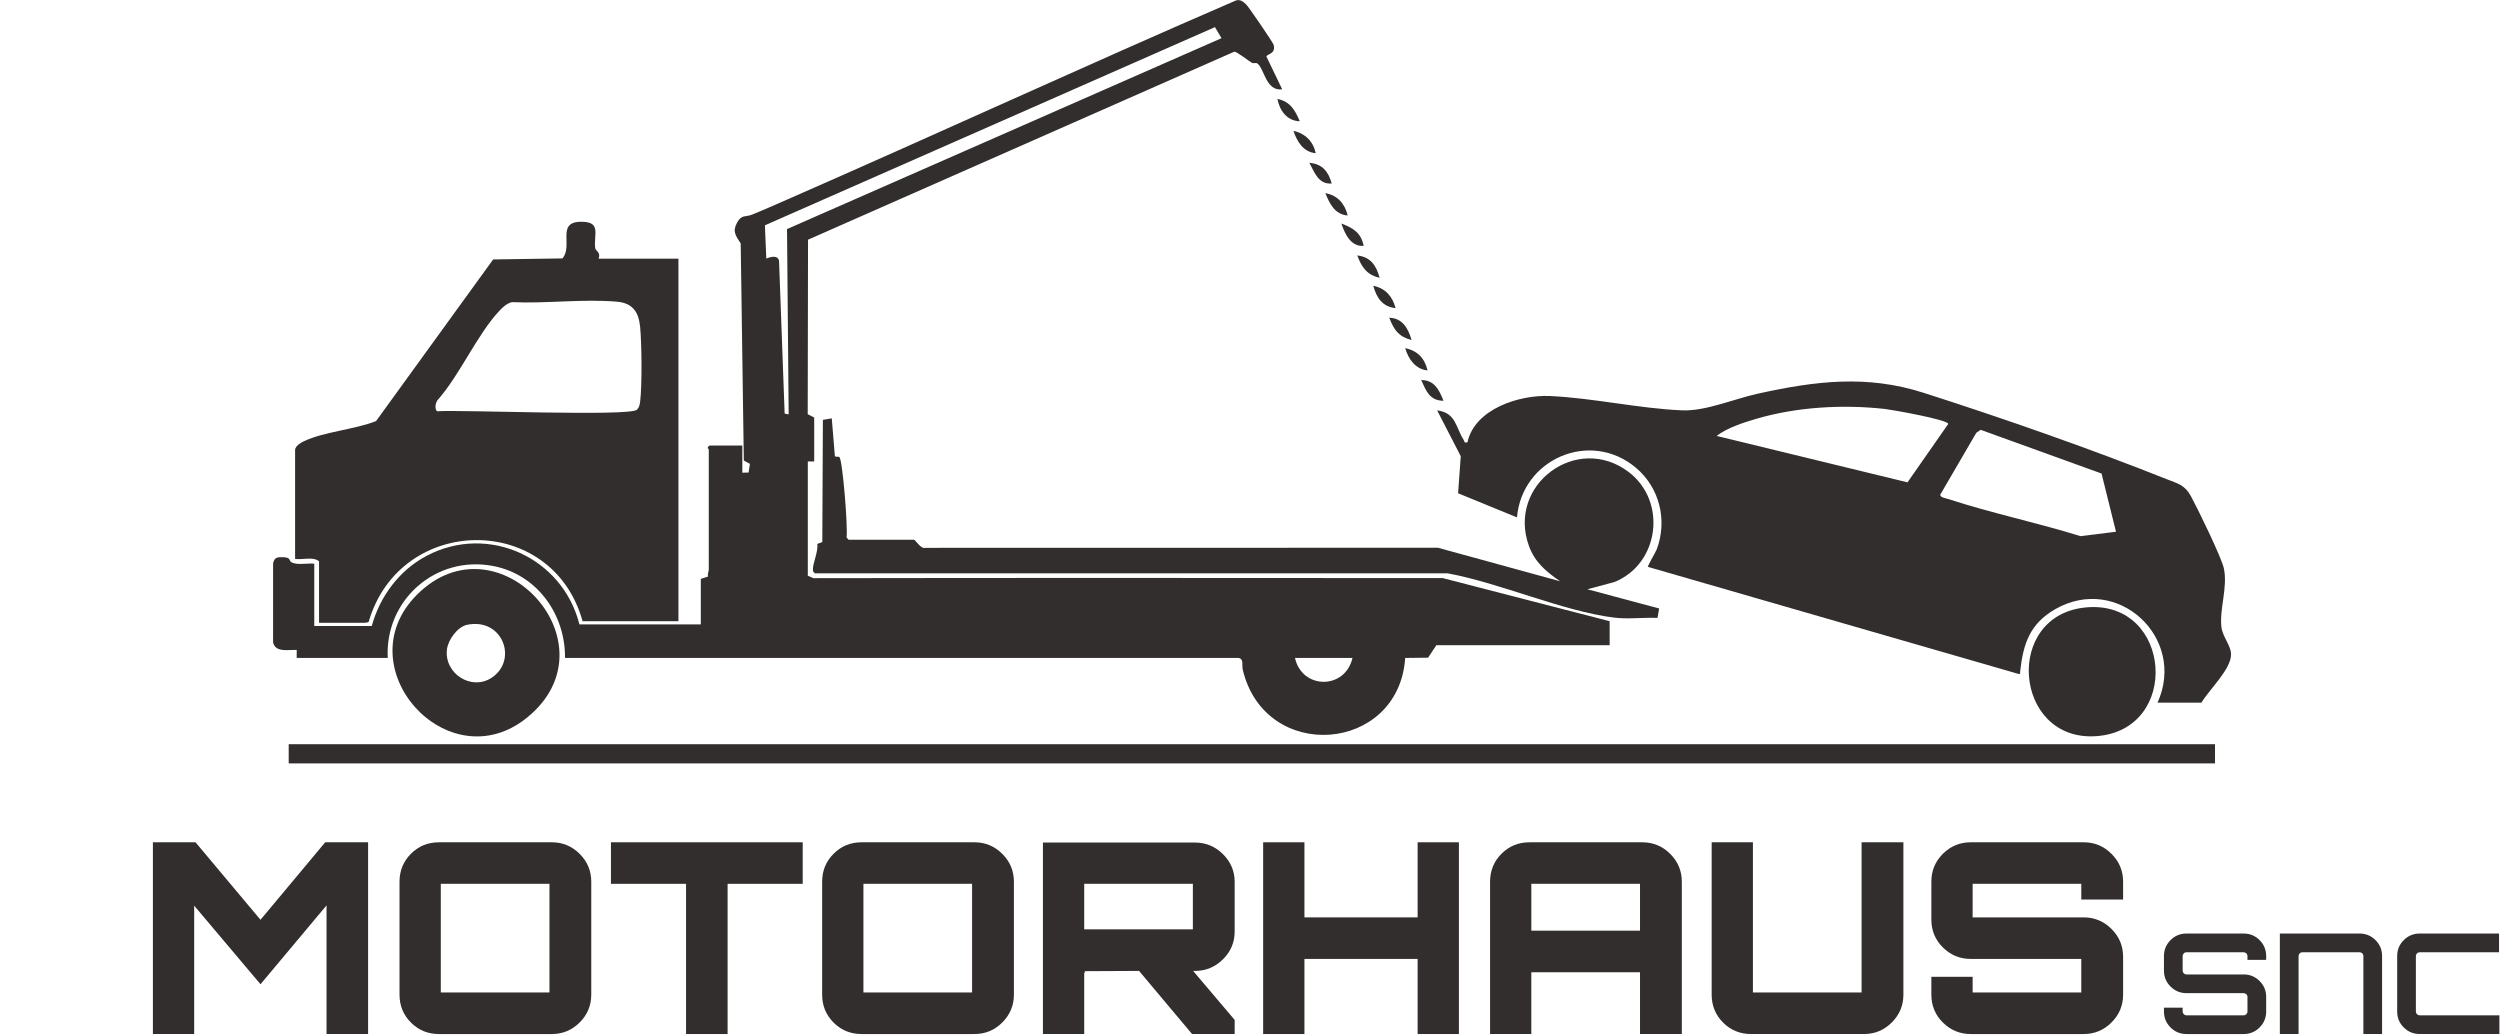 <?xml version="1.0" encoding="UTF-8" standalone="no"?>
<!-- Created with Inkscape (http://www.inkscape.org/) -->

<svg
   width="172.686mm"
   height="71.498mm"
   viewBox="0 0 172.686 71.498"
   version="1.1"
   id="svg1"
   xml:space="preserve"
   sodipodi:docname="motor-haus-logo-ver2.svg"
   inkscape:version="1.4 (e7c3feb1, 2024-10-09)"
   xmlns:inkscape="http://www.inkscape.org/namespaces/inkscape"
   xmlns:sodipodi="http://sodipodi.sourceforge.net/DTD/sodipodi-0.dtd"
   xmlns="http://www.w3.org/2000/svg"
   xmlns:svg="http://www.w3.org/2000/svg"><sodipodi:namedview
     id="namedview1"
     pagecolor="#ffffff"
     bordercolor="#666666"
     borderopacity="1.0"
     inkscape:showpageshadow="2"
     inkscape:pageopacity="0.0"
     inkscape:pagecheckerboard="0"
     inkscape:deskcolor="#d1d1d1"
     inkscape:document-units="mm"
     inkscape:zoom="1.31"
     inkscape:cx="339.69466"
     inkscape:cy="257.63359"
     inkscape:window-width="1200"
     inkscape:window-height="978"
     inkscape:window-x="473"
     inkscape:window-y="24"
     inkscape:window-maximized="0"
     inkscape:current-layer="layer1" /><defs
     id="defs1" /><g
     inkscape:label="Livello 1"
     inkscape:groupmode="layer"
     id="layer1"
     transform="translate(-22.501,-104.249)"><g
       id="g1"
       transform="matrix(0.353,0,0,0.353,5.229,97.022)"><path
         fill-rule="nonzero"
         fill="#332e2e"
         fill-opacity="1"
         d="m 313.582,149.219 h -11.254 c 1.395,6.219 9.824,6.23 11.254,0 m -26.91,-123.438 -88.066,38.777 0.273,6.523 c 0.816,-0.387 2.309,-0.742 2.496,0.469 l 1.094,29.852 0.785,0.152 -0.32,-36.258 85.02,-37.352 z m -92.484,87.184 1.223,-0.027 0.262,-1.699 -1.195,-0.652 -0.609,-42.469 c -0.969,-1.539 -1.688,-2.328 -0.68,-4.133 0.871,-1.562 1.637,-1.012 2.867,-1.504 2.273,-0.91 4.539,-1.926 6.781,-2.906 29.371,-12.859 58.492,-26.281 87.922,-39.004 0.836,-0.297 1.496,0.258 2.051,0.805 0.473,0.465 5.184,7.363 5.324,7.816 0.574,1.855 -1.352,1.855 -1.395,2.344 l 3.09,6.414 c -3.184,0.422 -3.48,-3.992 -4.828,-5.031 -0.328,-0.25 -0.781,0.023 -1.082,-0.145 -0.684,-0.383 -3,-2.25 -3.477,-2.18 l -83.398,36.781 -0.062,34.145 1.27,0.66 v 8.598 H 207 V 133.125 l 1.078,0.484 c 41.078,-0.074 82.141,-0.039 123.16,-0.016 l 32.664,8.438 v 4.688 h -33.91 l -1.613,2.449 -4.484,0.051 c -1.238,18.594 -27.438,20.684 -31.797,2.266 -0.203,-0.852 0.289,-2.141 -0.863,-2.266 l -131.742,0.004 c 0.066,-8.559 -5.469,-16.332 -14.047,-17.992 -11.23,-2.172 -21.227,6.645 -20.645,17.988 h -17.816 l 0.004,-1.562 c -1.602,-0.082 -4.152,0.566 -4.625,-1.473 l 0.004,-15.492 c 0.254,-1.168 0.879,-1.234 1.969,-1.191 1.586,0.066 1.059,0.641 1.613,0.984 1.039,0.641 3.227,0.141 4.473,0.293 v 12.191 h 11.254 c 1.59,-5.816 5.41,-10.934 10.777,-13.754 12.043,-6.328 26.598,0.402 29.852,13.441 H 186.062 V 133.75 l 1.418,-0.465 c -0.137,-0.457 0.141,-1.047 0.141,-1.414 v -23.441 c 0,-0.109 -0.551,-0.344 0.16,-0.777 h 6.406 z m 0,0"
         id="path1" /><path
         fill-rule="nonzero"
         fill="#332e2e"
         fill-opacity="1"
         d="m 462.984,124.523 -2.828,-11.391 -23.648,-8.551 -0.859,0.582 -7.02,12.051 c -0.223,0.578 1.105,0.766 1.535,0.906 8.422,2.766 17.383,4.617 25.867,7.266 z m -78.141,-18.75 37.344,9.082 7.969,-11.426 c -0.012,-0.832 -11.027,-2.777 -12.379,-2.93 -8.23,-0.922 -17.238,-0.406 -25.188,1.926 -2.527,0.742 -5.688,1.758 -7.746,3.348 m 86.266,52.195 c 5.738,-12.637 -7.773,-25.301 -20.016,-18.293 -4.996,2.859 -6.273,6.82 -6.863,12.207 -0.047,0.426 0.156,0.562 -0.434,0.43 l -72.391,-20.91 c -0.141,-0.133 1.512,-2.902 1.715,-3.441 2.117,-5.656 0.57,-12.035 -4.055,-15.941 -8.934,-7.551 -22.32,-1.742 -23.293,9.695 l -11.527,-4.723 0.523,-7.246 -4.621,-8.973 c 3.734,0.473 3.605,3.328 5.234,5.848 0.199,0.305 -0.031,0.559 0.699,0.402 1.422,-6.562 10.191,-9.32 16.098,-9.059 8.438,0.371 17.516,2.461 25.945,2.805 4.516,0.188 10.223,-2.266 14.84,-3.281 11.23,-2.465 21.219,-3.719 32.359,-0.16 15.266,4.883 32.648,10.949 47.508,16.879 2.191,0.875 3.586,1.102 4.801,3.324 1.281,2.34 6.027,12.059 6.465,14.168 0.777,3.758 -0.871,7.848 -0.488,11.426 0.207,1.93 1.836,3.582 1.891,5.324 0.094,2.918 -4.344,7.027 -5.797,9.52 z m 0,0"
         id="path2" /><path
         fill-rule="nonzero"
         fill="#332e2e"
         fill-opacity="1"
         d="m 149.094,79.594 c -1.039,0.293 -1.691,0.902 -2.406,1.656 -4.363,4.602 -7.785,12.637 -12.152,17.535 -0.375,0.516 -0.625,1.773 -0.062,2.164 4.5,-0.336 37.723,1.07 39.102,-0.312 0.422,-0.422 0.547,-1 0.617,-1.574 0.387,-3.254 0.32,-11.375 -0.012,-14.695 -0.293,-2.914 -1.516,-4.594 -4.516,-4.859 -6.52,-0.578 -13.957,0.398 -20.57,0.086 M 106.672,108.43 c 0.168,-0.793 1.117,-1.328 1.789,-1.648 3.863,-1.82 9.945,-2.277 14.059,-3.914 l 22.91,-31.629 13.555,-0.199 c 2.109,-2.426 -1.188,-7.059 3.473,-7.168 4.293,-0.098 2.586,2.434 2.949,5.199 0.062,0.457 1.152,0.805 0.648,2.012 h 15.629 v 70.949 h -18.754 c -5.953,-21.363 -35.715,-20.996 -41.863,0.125 -0.086,0.113 -0.652,0.188 -0.797,0.188 h -8.91 v -12.035 c -1.176,-0.973 -3.207,-0.258 -4.688,-0.469 z m 0,0"
         id="path3" /><path
         fill-rule="nonzero"
         fill="#332e2e"
         fill-opacity="1"
         d="M 482.359,169.848 H 105.422 v -3.75 h 376.937 z m 0,0"
         id="path4" /><path
         fill-rule="nonzero"
         fill="#332e2e"
         fill-opacity="1"
         d="m 208.406,132.656 c -0.289,-0.227 -0.398,-0.328 -0.41,-0.707 -0.039,-1.25 1.078,-3.574 0.867,-5.043 l 0.973,-0.363 0.113,-23.914 1.738,-0.293 0.605,7.328 c 0.062,0.328 0.645,0.078 0.871,0.234 0.652,0.449 1.703,13.898 1.422,15.723 l 0.387,0.469 h 12.812 c 0.246,0 1.375,1.875 2.172,1.582 l 100.348,-0.019 23.906,6.562 c -2.695,-1.867 -4.922,-3.676 -6.09,-6.879 -4.375,-11.988 9.379,-22.195 19.504,-14.5 7.551,5.734 6.027,17.965 -2.793,21.531 l -5.305,1.41 14.066,3.762 -0.332,1.848 c -2.75,-0.129 -5.781,0.281 -8.496,-0.062 -10.117,-1.27 -22.309,-6.785 -32.586,-8.668 z m 0,0"
         id="path5" /><path
         fill-rule="nonzero"
         fill="#332e2e"
         fill-opacity="1"
         d="m 140.344,142.727 c -1.887,0.387 -3.73,2.949 -3.953,4.805 -0.578,4.738 4.758,8.156 8.711,5.582 5.246,-3.418 2.238,-11.816 -4.758,-10.387 m -9.809,-5.898 c 15.883,-15.867 39.32,9.754 21.461,24.117 -15.48,12.445 -35.613,-9.984 -21.461,-24.117"
         id="path6" /><path
         fill-rule="nonzero"
         fill="#332e2e"
         fill-opacity="1"
         d="m 457.293,139.312 c 16.68,-1.352 18.488,24.09 1.777,25.215 -16.164,1.09 -18.219,-23.887 -1.777,-25.215"
         id="path7" /><path
         fill-rule="nonzero"
         fill="#332e2e"
         fill-opacity="1"
         d="m 315.77,68.578 c -2.523,0.207 -3.664,-2.324 -4.371,-4.371 2.285,0.879 3.844,1.762 4.371,4.371"
         id="path8" /><path
         fill-rule="nonzero"
         fill="#332e2e"
         fill-opacity="1"
         d="m 303.266,44.199 c -2.488,-0.043 -3.98,-2.148 -4.371,-4.375 2.535,0.562 3.414,2.148 4.371,4.375"
         id="path9" /><path
         fill-rule="nonzero"
         fill="#332e2e"
         fill-opacity="1"
         d="m 322.02,80.77 c -2.594,-0.281 -3.715,-2.012 -4.371,-4.375 2.391,0.492 3.75,2.059 4.371,4.375"
         id="path10" /><path
         fill-rule="nonzero"
         fill="#332e2e"
         fill-opacity="1"
         d="m 309.52,56.387 c -2.598,0.195 -3.348,-2.156 -4.379,-4.055 2.562,0.215 3.73,1.723 4.379,4.055"
         id="path11" /><path
         fill-rule="nonzero"
         fill="#332e2e"
         fill-opacity="1"
         d="m 328.27,92.957 c -2.359,-0.223 -3.789,-2.258 -4.371,-4.371 2.426,0.531 3.797,1.973 4.371,4.371"
         id="path12" /><path
         fill-rule="nonzero"
         fill="#332e2e"
         fill-opacity="1"
         d="m 331.395,98.898 c -2.738,-0.023 -3.406,-1.953 -4.371,-4.059 2.621,0.004 3.523,1.949 4.371,4.059"
         id="path13" /><path
         fill-rule="nonzero"
         fill="#332e2e"
         fill-opacity="1"
         d="m 306.391,50.453 c -2.434,-0.215 -3.648,-2.281 -4.371,-4.375 2.32,0.504 3.867,2.059 4.371,4.375"
         id="path14" /><path
         fill-rule="nonzero"
         fill="#332e2e"
         fill-opacity="1"
         d="m 312.641,62.641 c -2.547,-0.223 -3.512,-2.285 -4.371,-4.371 2.391,0.41 3.832,2.082 4.371,4.371"
         id="path15" /><path
         fill-rule="nonzero"
         fill="#332e2e"
         fill-opacity="1"
         d="m 318.891,74.832 c -2.504,-0.57 -3.527,-2.082 -4.371,-4.375 2.625,0.309 3.73,1.984 4.371,4.375"
         id="path16" /><path
         fill-rule="nonzero"
         fill="#332e2e"
         fill-opacity="1"
         d="m 325.145,87.023 c -2.617,-0.738 -3.406,-1.953 -4.375,-4.375 2.594,0.055 3.746,2.133 4.375,4.375"
         id="path17" /><path
         fill-rule="nonzero"
         fill="#332e2e"
         fill-opacity="1"
         d="m 99.902,200.453 12.664,-15.164 h 8.391 v 37.52 h -8.133 v -25.168 l -12.922,15.426 -12.977,-15.375 v 25.117 H 78.848 V 185.289 H 87.188 Z m 0,0"
         id="path18" /><path
         fill-rule="nonzero"
         fill="#332e2e"
         fill-opacity="1"
         d="m 135.184,214.68 h 21.262 v -21.262 h -21.262 z m -0.367,-29.391 h 22.098 c 2.117,0 3.934,0.758 5.445,2.27 1.512,1.508 2.266,3.324 2.266,5.445 v 22.094 c 0,2.121 -0.754,3.934 -2.266,5.445 -1.512,1.512 -3.328,2.266 -5.445,2.266 h -22.098 c -2.156,0 -3.977,-0.746 -5.473,-2.238 -1.492,-1.496 -2.238,-3.316 -2.238,-5.473 v -22.094 c 0,-2.156 0.746,-3.98 2.238,-5.473 1.496,-1.496 3.316,-2.242 5.473,-2.242"
         id="path19" /><path
         fill-rule="nonzero"
         fill="#332e2e"
         fill-opacity="1"
         d="m 168.48,185.289 h 37.523 v 8.129 h -14.699 v 29.391 h -8.129 v -29.391 h -14.695 z m 0,0"
         id="path20" /><path
         fill-rule="nonzero"
         fill="#332e2e"
         fill-opacity="1"
         d="m 217.883,214.68 h 21.262 v -21.262 h -21.262 z m -0.363,-29.391 h 22.094 c 2.121,0 3.938,0.758 5.445,2.27 1.512,1.508 2.27,3.324 2.27,5.445 v 22.094 c 0,2.121 -0.758,3.934 -2.27,5.445 -1.508,1.512 -3.324,2.266 -5.445,2.266 h -22.094 c -2.156,0 -3.98,-0.746 -5.473,-2.238 -1.496,-1.496 -2.242,-3.316 -2.242,-5.473 v -22.094 c 0,-2.156 0.746,-3.98 2.242,-5.473 1.492,-1.496 3.316,-2.242 5.473,-2.242"
         id="path21" /><path
         fill-rule="nonzero"
         fill="#332e2e"
         fill-opacity="1"
         d="m 261.086,202.328 h 21.262 v -8.91 h -21.262 z m 29.441,-9.273 v 9.691 c 0,2.121 -0.762,3.938 -2.293,5.445 -1.527,1.512 -3.352,2.27 -5.473,2.27 h -0.363 l 8.129,9.59 v 2.758 h -8.336 l -10.371,-12.348 -10.734,0.051 c 0.102,0 0.156,0.105 0.156,0.312 -0.07,0 -0.125,-0.016 -0.156,-0.051 v 12.035 h -8.078 v -37.465 h 29.754 c 2.121,0 3.945,0.754 5.473,2.266 1.531,1.508 2.293,3.324 2.293,5.445"
         id="path22" /><path
         fill-rule="nonzero"
         fill="#332e2e"
         fill-opacity="1"
         d="m 326.328,185.289 h 8.078 v 37.52 h -8.078 v -14.695 h -22.148 v 14.695 h -8.078 v -37.52 h 8.078 v 14.695 h 22.148 z m 0,0"
         id="path23" /><path
         fill-rule="nonzero"
         fill="#332e2e"
         fill-opacity="1"
         d="m 348.578,202.59 h 21.266 v -9.172 h -21.266 z m -0.363,-17.301 h 22.047 c 2.152,0 3.984,0.758 5.496,2.27 1.512,1.508 2.266,3.324 2.266,5.445 v 29.805 h -8.18 v -12.086 h -21.266 v 12.086 h -8.074 v -29.805 c 0,-2.156 0.746,-3.98 2.238,-5.473 1.496,-1.496 3.32,-2.242 5.473,-2.242"
         id="path24" /><path
         fill-rule="nonzero"
         fill="#332e2e"
         fill-opacity="1"
         d="m 391.938,185.289 v 29.391 h 21.262 v -29.391 h 8.184 v 29.809 c 0,2.121 -0.758,3.934 -2.266,5.445 -1.512,1.512 -3.328,2.266 -5.449,2.266 h -22.094 c -2.156,0 -3.98,-0.746 -5.473,-2.238 -1.492,-1.496 -2.238,-3.316 -2.238,-5.473 v -29.809 z m 0,0"
         id="path25" /><path
         fill-rule="nonzero"
         fill="#332e2e"
         fill-opacity="1"
         d="m 464.375,193 v 3.492 h -8.184 v -3.074 h -21.258 v 6.566 h 21.727 c 2.121,0 3.938,0.758 5.449,2.266 1.512,1.516 2.266,3.328 2.266,5.449 v 7.398 c 0,2.121 -0.754,3.934 -2.266,5.445 -1.512,1.512 -3.328,2.27 -5.449,2.27 h -22.094 c -2.121,0 -3.934,-0.75 -5.445,-2.242 -1.512,-1.496 -2.266,-3.32 -2.266,-5.473 v -3.492 h 8.078 v 3.074 h 21.258 v -6.566 h -21.625 c -2.121,0 -3.934,-0.746 -5.445,-2.238 -1.512,-1.496 -2.266,-3.316 -2.266,-5.473 V 193 c 0,-2.152 0.754,-3.977 2.266,-5.469 1.512,-1.496 3.324,-2.242 5.445,-2.242 h 22.094 c 2.121,0 3.938,0.754 5.449,2.27 1.512,1.508 2.266,3.324 2.266,5.441"
         id="path26" /><path
         fill-rule="nonzero"
         fill="#332e2e"
         fill-opacity="1"
         d="m 492.371,207.555 v 0.746 h -3.66 v -0.746 c 0,-0.203 -0.074,-0.379 -0.223,-0.527 -0.148,-0.148 -0.32,-0.219 -0.523,-0.219 h -11.191 c -0.203,0 -0.379,0.07 -0.523,0.219 -0.148,0.148 -0.223,0.324 -0.223,0.527 v 2.848 c 0,0.203 0.074,0.379 0.223,0.523 0.145,0.148 0.32,0.223 0.523,0.223 h 11.191 c 1.219,0 2.258,0.43 3.117,1.289 0.859,0.855 1.289,1.895 1.289,3.117 v 2.848 c 0,1.219 -0.43,2.262 -1.289,3.121 -0.859,0.859 -1.898,1.289 -3.117,1.289 h -11.191 c -1.219,0 -2.258,-0.43 -3.117,-1.289 -0.859,-0.859 -1.289,-1.902 -1.289,-3.121 v -0.746 h 3.66 v 0.746 c 0,0.203 0.074,0.379 0.223,0.527 0.145,0.145 0.32,0.219 0.523,0.219 h 11.191 c 0.203,0 0.375,-0.074 0.523,-0.219 0.148,-0.148 0.223,-0.324 0.223,-0.527 v -2.848 c 0,-0.203 -0.074,-0.379 -0.223,-0.523 -0.148,-0.148 -0.32,-0.223 -0.523,-0.223 h -11.191 c -1.219,0 -2.258,-0.43 -3.117,-1.289 -0.859,-0.859 -1.289,-1.898 -1.289,-3.117 v -2.848 c 0,-1.223 0.43,-2.262 1.289,-3.121 0.859,-0.859 1.898,-1.289 3.117,-1.289 h 11.191 c 1.219,0 2.258,0.43 3.117,1.289 0.859,0.859 1.289,1.898 1.289,3.121"
         id="path44" /><path
         fill-rule="nonzero"
         fill="#332e2e"
         fill-opacity="1"
         d="m 510.645,203.145 c 1.223,0 2.262,0.43 3.117,1.289 0.863,0.859 1.289,1.898 1.289,3.121 v 15.254 h -3.66 v -15.254 c 0,-0.203 -0.074,-0.379 -0.223,-0.527 -0.145,-0.148 -0.32,-0.219 -0.523,-0.219 h -11.188 c -0.203,0 -0.379,0.07 -0.527,0.219 -0.145,0.148 -0.219,0.324 -0.219,0.527 v 15.254 h -3.664 v -19.664 z m 0,0"
         id="path45" /><path
         fill-rule="nonzero"
         fill="#332e2e"
         fill-opacity="1"
         d="m 522.41,219.148 h 15.598 v 3.66 h -15.598 c -1.223,0 -2.262,-0.426 -3.117,-1.285 -0.863,-0.859 -1.289,-1.898 -1.289,-3.121 v -10.848 c 0,-1.223 0.426,-2.262 1.289,-3.121 0.855,-0.859 1.895,-1.289 3.117,-1.289 h 15.527 v 3.664 h -15.527 c -0.203,0 -0.379,0.07 -0.523,0.219 -0.148,0.148 -0.223,0.324 -0.223,0.527 v 10.848 c 0,0.203 0.074,0.379 0.223,0.527 0.145,0.148 0.32,0.219 0.523,0.219"
         id="path46" /></g></g></svg>
